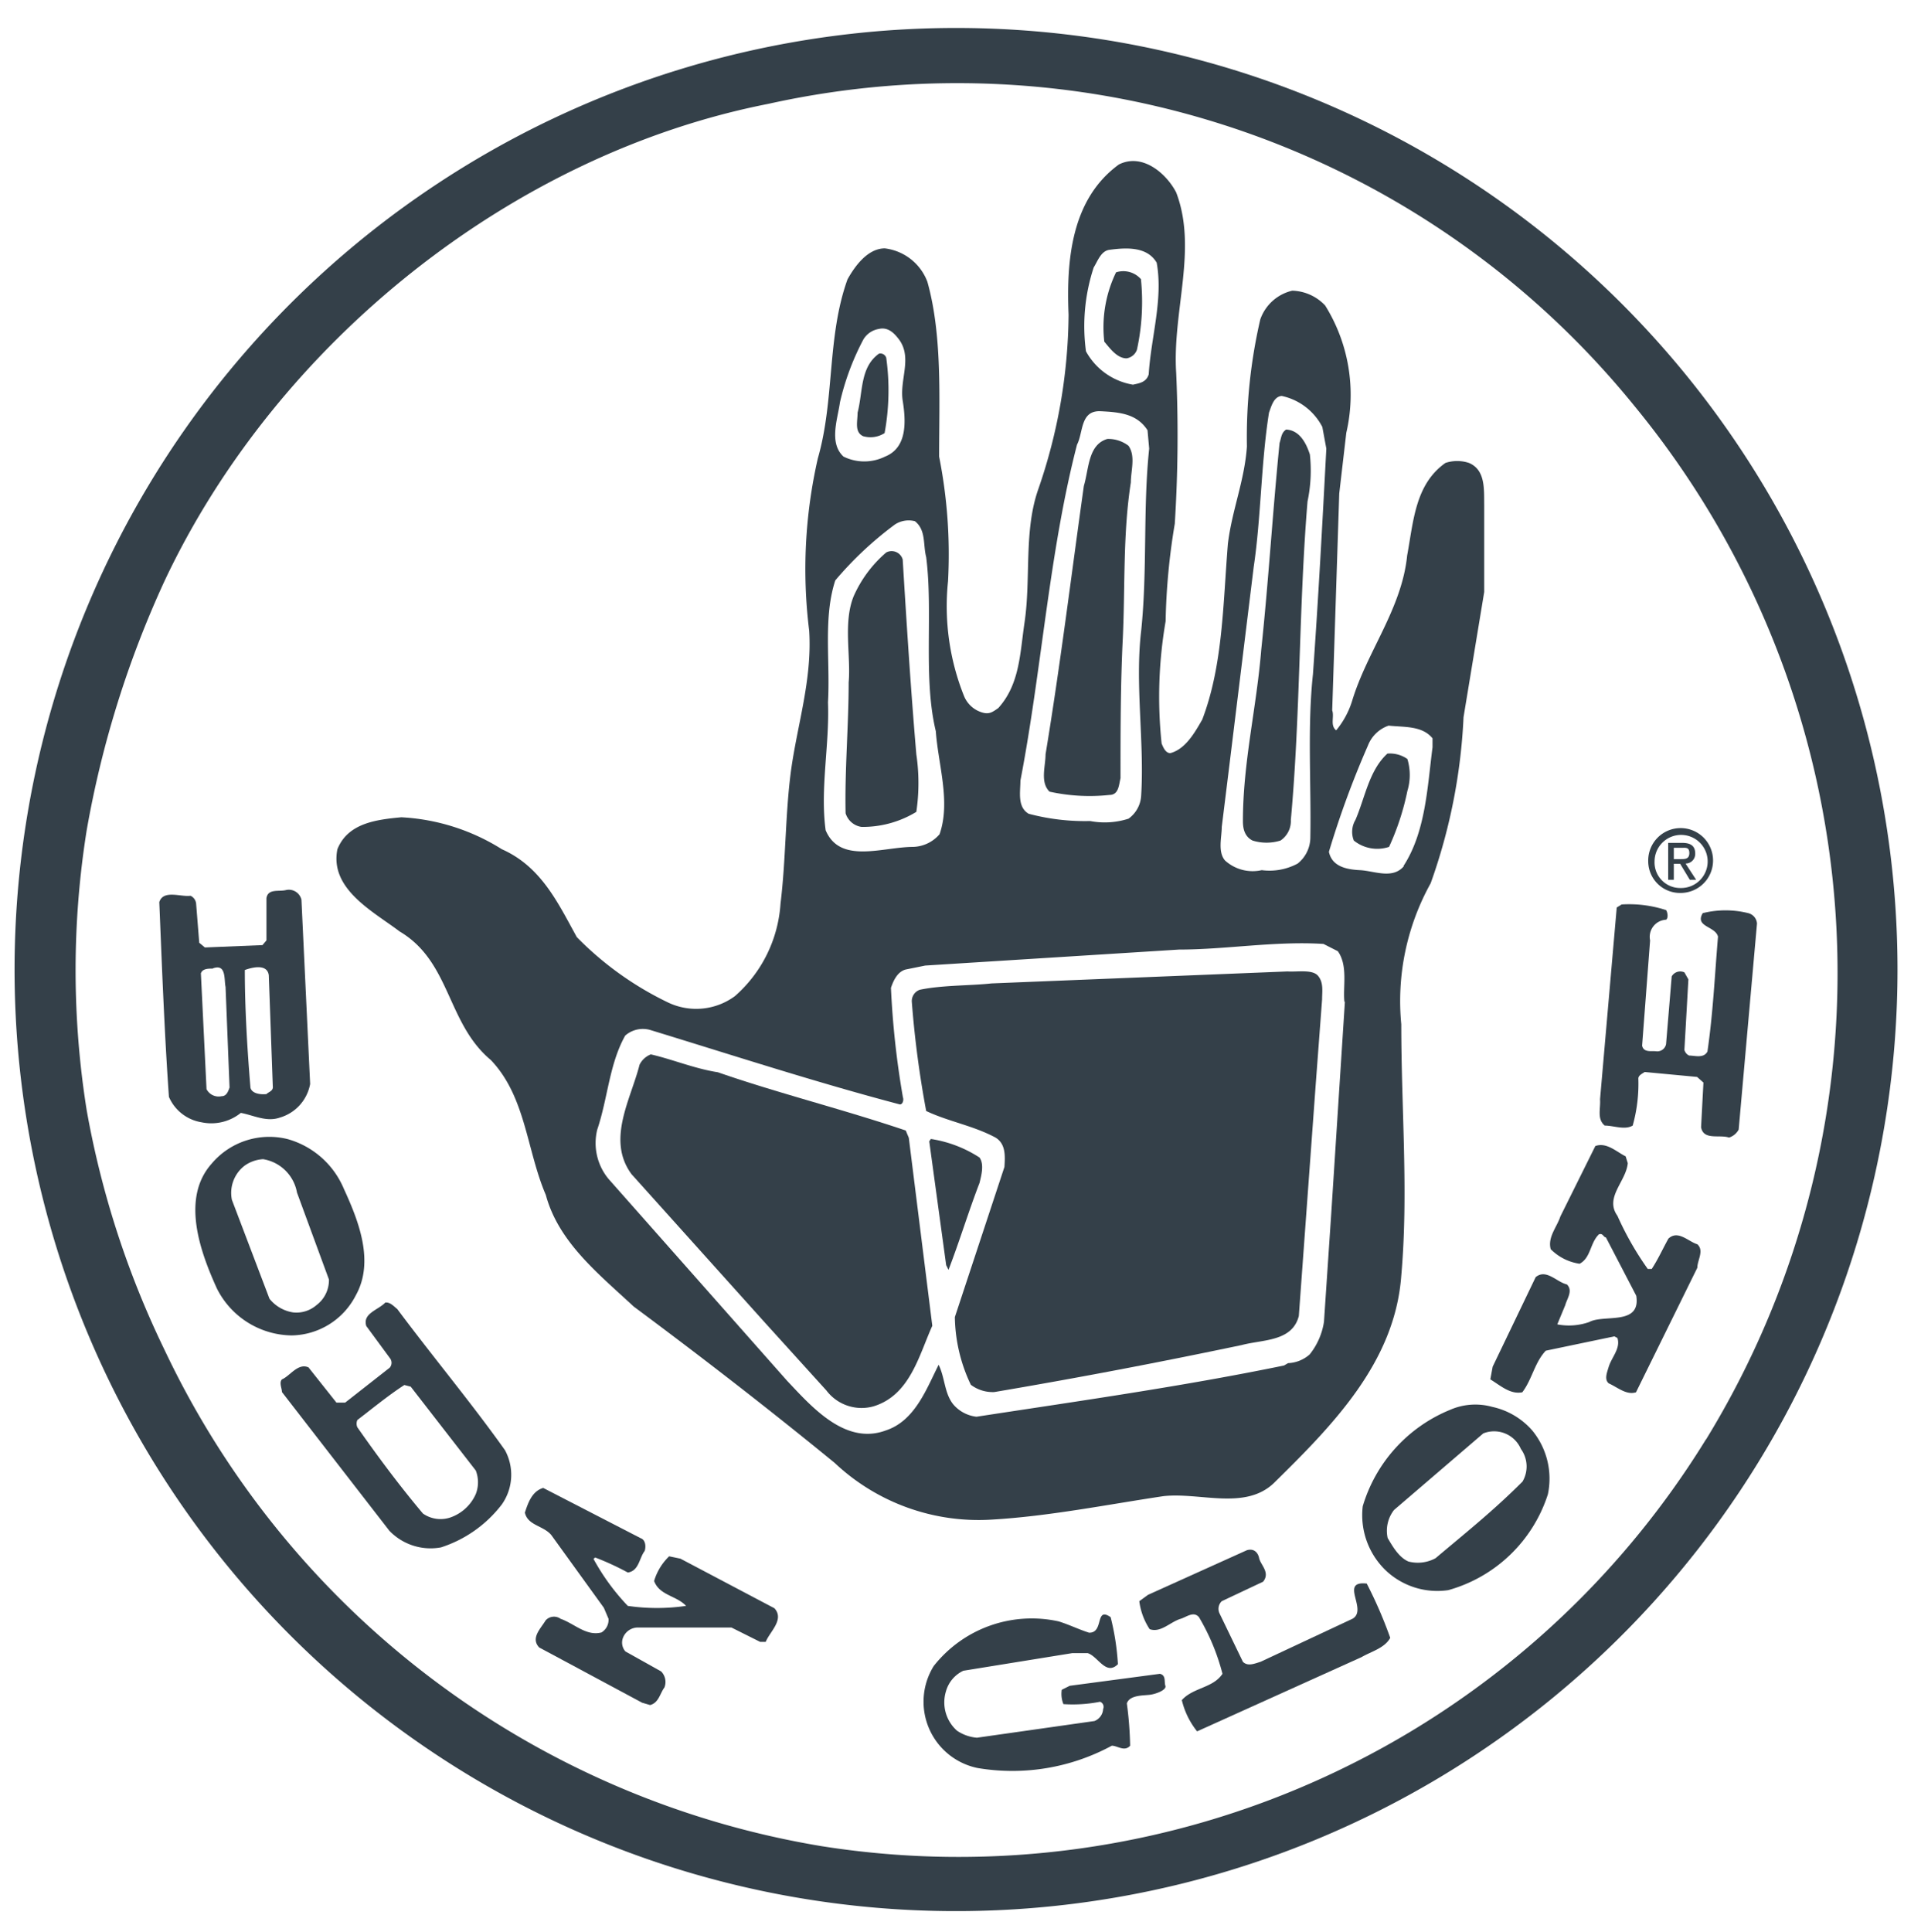 <svg id="Layer_1" data-name="Layer 1" xmlns="http://www.w3.org/2000/svg" viewBox="0 0 81.76 82.21"><defs><style>.cls-1{fill:#344049;}</style></defs><title>1</title><path class="cls-1" d="M40.7,1.19A40.07,40.07,0,1,0,80.76,41.26,40.07,40.07,0,0,0,40.7,1.19ZM72.61,61.25A37.35,37.35,0,0,1,35,78.57,37.77,37.77,0,0,1,7,57.44,39,39,0,0,1,3.69,47.25a37.83,37.83,0,0,1,0-11.92A43.07,43.07,0,0,1,7,24.73C11.78,14.58,21.8,6.56,32.7,4.42A37.11,37.11,0,0,1,69.55,17.26a38,38,0,0,1,3.06,44Z"/><path class="cls-1" d="M34.93,27s0,0,0,0v0H34.8s.07-.1.13-.13Z"/><path class="cls-1" d="M62.52,19.7a1.59,1.59,0,0,0-1,0c-1.29.91-1.36,2.48-1.63,3.94-.23,2.27-1.7,4.07-2.34,6.18a3.66,3.66,0,0,1-.68,1.26c-.27-.21-.07-.58-.17-.85L57,21l.3-2.58A7.18,7.18,0,0,0,56.4,13,2,2,0,0,0,55,12.37a1.9,1.9,0,0,0-1.36,1.22A22.21,22.21,0,0,0,53.07,19c-.1,1.46-.64,2.72-.81,4.15-.21,2.58-.21,5.16-1.09,7.47-.31.54-.71,1.26-1.36,1.43-.2,0-.3-.24-.37-.41a18.9,18.9,0,0,1,.17-5.2A27.91,27.91,0,0,1,50,22.29a59.74,59.74,0,0,0,.06-6.42c-.17-2.62.92-5.27,0-7.68-.4-.78-1.42-1.7-2.44-1.19-2,1.46-2.24,4-2.14,6.39a23.16,23.16,0,0,1-1.29,7.43c-.62,1.77-.31,3.77-.58,5.64-.2,1.33-.2,2.65-1.12,3.67-.24.17-.38.27-.65.2a1.2,1.2,0,0,1-.81-.71,10.28,10.28,0,0,1-.68-4.89,21.32,21.32,0,0,0-.38-5.3c0-2.48.14-5.16-.5-7.44a2.22,2.22,0,0,0-1.81-1.42c-.74,0-1.29.78-1.59,1.32-.88,2.45-.54,5.1-1.26,7.61a21.19,21.19,0,0,0-.37,7.34c.13,2.1-.51,4-.78,6-.24,1.84-.21,3.74-.44,5.61a5.73,5.73,0,0,1-1.94,3.94,2.78,2.78,0,0,1-2.85.27,13.8,13.8,0,0,1-3.88-2.78c-.81-1.47-1.52-3-3.19-3.74a8.9,8.9,0,0,0-4.28-1.36c-1.05.1-2.27.24-2.72,1.36-.34,1.7,1.53,2.65,2.65,3.5,2.18,1.29,2,3.9,3.88,5.47,1.49,1.56,1.52,3.83,2.34,5.74.54,2,2.21,3.33,3.74,4.75,2.88,2.14,5.7,4.32,8.56,6.66a8.93,8.93,0,0,0,6.65,2.41c2.45-.14,4.93-.64,7.34-1,1.56-.17,3.46.61,4.69-.55,2.48-2.44,5.16-5.13,5.43-8.83.31-3.5,0-7.1,0-10.7a10.32,10.32,0,0,1,1.25-6,24.2,24.2,0,0,0,1.4-7.07l.88-5.33,0-3.67C63.16,20.82,63.23,20,62.52,19.7ZM52,35.19l.31-2.51,1.05-8.56c.31-2.07.31-4.42.65-6.56.1-.27.2-.68.54-.71a2.54,2.54,0,0,1,1.73,1.32l.17.92c-.17,3.23-.34,6.39-.57,9.61-.24,2.21-.07,4.69-.11,6.93a1.43,1.43,0,0,1-.54,1.12,2.54,2.54,0,0,1-1.53.28v0a1.75,1.75,0,0,1-1.56-.41C51.82,36.25,52,35.63,52,35.19ZM46.55,11.38c.17-.27.31-.71.68-.75.75-.1,1.6-.13,2,.55.28,1.56-.24,3.16-.34,4.75-.1.34-.4.38-.67.44a2.8,2.8,0,0,1-2-1.42A8,8,0,0,1,46.55,11.38ZM43.43,33.22c.91-4.72,1.22-9.71,2.41-14.3.27-.51.13-1.46,1-1.42s1.56.13,2,.81l.07.78c-.27,2.58-.07,5.13-.34,7.75-.27,2.27.14,4.72,0,7a1.29,1.29,0,0,1-.54,1,3.3,3.3,0,0,1-1.63.1,9.32,9.32,0,0,1-2.62-.31C43.29,34.34,43.43,33.7,43.43,33.22Zm-7.68-16.1a10.89,10.89,0,0,1,1-2.68.94.94,0,0,1,.65-.44c.41-.1.68.2.88.47.55.78,0,1.7.14,2.58s.2,2-.75,2.38a2,2,0,0,1-1.77,0C35.27,18.85,35.65,17.84,35.75,17.12Zm-.51,12.77c.1-1.76-.21-3.6.31-5.19a15,15,0,0,1,2.54-2.38,1.07,1.07,0,0,1,.85-.14c.48.38.34,1,.48,1.53.3,2.38-.14,5.13.41,7.41.1,1.42.64,3,.16,4.38a1.54,1.54,0,0,1-1.12.54c-1.29,0-3.12.75-3.73-.71C34.9,33.56,35.31,31.69,35.24,29.89Zm22,12.74-.58,9-.31,4.62a2.92,2.92,0,0,1-.61,1.39,1.48,1.48,0,0,1-.92.37l-.17.1C50.32,59,46,59.61,41.56,60.29a1.52,1.52,0,0,1-1-.54c-.37-.48-.34-1.12-.61-1.67-.51,1-1,2.38-2.24,2.79-1.73.65-3.16-1-4.21-2.11L25.9,50.17a2.39,2.39,0,0,1-.48-2.1c.45-1.33.51-2.79,1.19-4a1.14,1.14,0,0,1,1.06-.24C31.2,44.91,34.73,46.06,38.3,47c.13,0,.17-.2.13-.3a36.88,36.88,0,0,1-.51-4.66c.1-.3.27-.68.62-.78l.84-.17,10.8-.68c2,0,4.08-.37,6.15-.24l.61.31C57.38,41.1,57.15,42,57.22,42.63Zm2.51-5.77c-.48.57-1.26.2-1.87.17s-1.19-.17-1.32-.78a39.36,39.36,0,0,1,1.66-4.52,1.45,1.45,0,0,1,.88-.85c.68.07,1.43,0,1.87.54l0,.38C60.75,33.49,60.68,35.4,59.73,36.86Z"/><path class="cls-1" d="M39.62,48.47l-.07.1.72,5.27.1.2c.47-1.22.85-2.48,1.32-3.7.07-.3.21-.78,0-1.08A5.24,5.24,0,0,0,39.62,48.47Z"/><path class="cls-1" d="M27.7,44.87a.9.9,0,0,0-.48.44c-.37,1.47-1.42,3.2-.34,4.66l5.68,6.32,2.61,2.88a1.88,1.88,0,0,0,2,.68c1.56-.47,1.94-2.17,2.51-3.43l-1-8-.13-.31c-2.69-.91-5.44-1.59-8-2.48C29.57,45.48,28.62,45.08,27.7,44.87Z"/><path class="cls-1" d="M54.8,41.34l-12.6.51c-.91.1-2.1.07-3.05.27a.51.51,0,0,0-.34.54,43,43,0,0,0,.61,4.62c.95.45,2,.62,2.95,1.13.44.27.41.78.38,1.25l-2.11,6.39a6.89,6.89,0,0,0,.68,2.88,1.54,1.54,0,0,0,1,.31c3.6-.61,7-1.26,10.53-2C53.75,57,55,57.1,55.28,56L56,46.13l.27-3.6c0-.34.07-.71-.17-1S55.21,41.37,54.8,41.34Z"/><path class="cls-1" d="M59.05,32.07c-.78.71-.95,1.87-1.36,2.82a1,1,0,0,0-.07.88,1.59,1.59,0,0,0,1.5.27,10.89,10.89,0,0,0,.78-2.38,2.34,2.34,0,0,0,0-1.36A1.29,1.29,0,0,0,59.05,32.07Z"/><path class="cls-1" d="M37.72,23.51a5.23,5.23,0,0,0-1.39,1.87c-.45,1.12-.11,2.54-.21,3.66,0,1.84-.17,3.71-.13,5.57a.83.83,0,0,0,.68.58A4.39,4.39,0,0,0,39,34.55a8.36,8.36,0,0,0,0-2.45c-.24-2.82-.41-5.5-.58-8.29A.49.49,0,0,0,37.72,23.51Z"/><path class="cls-1" d="M47.13,18.68c-.82.24-.78,1.26-1,2-.54,3.84-1,7.61-1.63,11.42,0,.51-.24,1.19.17,1.59a7.93,7.93,0,0,0,2.55.14c.4,0,.4-.44.47-.71,0-1.94,0-4.05.1-6,.1-2.21,0-4.41.34-6.59,0-.51.21-1.12-.1-1.56A1.41,1.41,0,0,0,47.13,18.68Z"/><path class="cls-1" d="M54.74,18.28c-.21.13-.21.37-.28.57-.3,3-.47,5.88-.78,8.8-.2,2.48-.78,4.79-.78,7.3,0,.31.07.65.41.82a2,2,0,0,0,1.19,0,1,1,0,0,0,.44-.88c.41-4.48.34-9.1.71-13.55a6.37,6.37,0,0,0,.1-2C55.59,18.85,55.31,18.31,54.74,18.28Z"/><path class="cls-1" d="M37.41,15.05c-.81.58-.68,1.63-.91,2.51,0,.38-.14.82.23,1a1.11,1.11,0,0,0,.92-.13,10.06,10.06,0,0,0,.07-3.2A.26.26,0,0,0,37.41,15.05Z"/><path class="cls-1" d="M47.5,11.59A5.37,5.37,0,0,0,47,14.54c.23.27.54.71.95.71a.56.56,0,0,0,.44-.37,9.54,9.54,0,0,0,.17-3A1,1,0,0,0,47.5,11.59Z"/><path class="cls-1" d="M70.91,38.73c.07.1.1.34,0,.41a.73.73,0,0,0-.68.88l-.34,4.48c.07.31.41.21.61.24a.38.38,0,0,0,.41-.31l.24-2.88a.42.42,0,0,1,.54-.17l.17.3-.17,3a.37.37,0,0,0,.2.24c.24,0,.62.13.78-.17.24-1.63.31-3.23.45-4.89-.11-.45-1-.41-.65-1a4,4,0,0,1,1.94,0,.49.49,0,0,1,.37.44L74,48.07a.7.7,0,0,1-.41.34c-.41-.14-1.09.13-1.19-.44l.1-1.9-.27-.24L70,45.62c-.1.07-.27.14-.27.28a6.61,6.61,0,0,1-.24,2c-.34.2-.81,0-1.19,0-.34-.28-.17-.72-.2-1.12l.71-8.16.21-.13A5.08,5.08,0,0,1,70.91,38.73Z"/><path class="cls-1" d="M69.28,49.5c-.07.78-1,1.46-.44,2.24A13,13,0,0,0,70.13,54h.17c.27-.41.48-.88.71-1.29.41-.38.85.13,1.23.24.3.27,0,.68,0,1l-2.61,5.3c-.41.13-.78-.21-1.16-.38-.2-.17-.07-.47,0-.71.13-.41.51-.78.37-1.22l-.13-.07-2.92.61c-.48.51-.58,1.22-1,1.77-.51.1-.92-.28-1.36-.55l.1-.54,1.83-3.81c.45-.37.89.21,1.33.31.27.27,0,.61-.07.88l-.34.82a2.6,2.6,0,0,0,1.36-.1l0,0c.62-.34,2.21.17,2-1.12l-1.29-2.48c-.1,0-.13-.2-.3-.13-.38.37-.34,1-.82,1.25A2.17,2.17,0,0,1,66,53.16c-.14-.51.27-.95.41-1.39l1.49-3c.48-.17.89.24,1.29.44Z"/><path class="cls-1" d="M27.27,65.46c.2.07.23.34.17.54-.24.31-.24.85-.72.92a11.53,11.53,0,0,0-1.39-.64l-.07.06a9.4,9.4,0,0,0,1.46,2,8.6,8.6,0,0,0,2.48,0l0,0c-.41-.44-1.13-.44-1.36-1.06a2.41,2.41,0,0,1,.64-1.05l.48.1,4,2.11c.44.48-.2,1-.37,1.43l-.24,0-1.22-.61-4,0a.68.68,0,0,0-.62.45.57.57,0,0,0,.11.57l1.52.85a.64.64,0,0,1,.14.68c-.2.27-.24.65-.61.75l-.34-.1-4.38-2.35c-.38-.4.07-.81.27-1.15a.48.48,0,0,1,.64-.07c.58.2,1.09.75,1.74.58a.63.63,0,0,0,.3-.58l-.2-.47-2.24-3.1c-.34-.4-1-.4-1.12-.95.13-.4.3-.91.78-1.05Z"/><path class="cls-1" d="M53.59,66.31c.07.3.48.61.17,1L52,68.14a.45.45,0,0,0-.1.51l1,2.07c.21.21.51.07.75,0l3.91-1.83c.68-.38-.58-1.63.61-1.5a18.54,18.54,0,0,1,1,2.31c-.24.44-.81.58-1.22.82l-7,3.16a3.38,3.38,0,0,1-.65-1.33c.48-.54,1.33-.51,1.73-1.12a9.24,9.24,0,0,0-1-2.41c-.23-.27-.54,0-.78.07-.44.13-.85.61-1.32.44a2.81,2.81,0,0,1-.44-1.19l.37-.27,4.21-1.9C53.42,65.87,53.56,66.14,53.59,66.31Z"/><path class="cls-1" d="M47.27,68.82a10.69,10.69,0,0,1,.31,2c-.51.51-.85-.34-1.29-.47h-.65L41,71.1a1.38,1.38,0,0,0-.74.88,1.61,1.61,0,0,0,.47,1.67,1.76,1.76,0,0,0,.85.3l5-.71a.58.58,0,0,0,.37-.51.23.23,0,0,0-.13-.31,6,6,0,0,1-1.56.1,1.16,1.16,0,0,1-.07-.61l.34-.17,3.84-.51c.27.07.17.34.23.51s-.37.34-.64.38-.88,0-1,.37a15.58,15.58,0,0,1,.14,1.8c-.24.27-.54,0-.78,0a8.88,8.88,0,0,1-5.71.95,2.88,2.88,0,0,1-1.87-4.34A5.31,5.31,0,0,1,45.06,69c.45.14.85.34,1.29.48C47,69.5,46.59,68.35,47.27,68.82Z"/><path class="cls-1" d="M12.83,38.29l.37,7.84a1.83,1.83,0,0,1-1.29,1.43c-.57.2-1.12-.1-1.66-.2a2,2,0,0,1-1.67.4,1.83,1.83,0,0,1-1.39-1.08C7,44,6.89,41.07,6.78,38.39c.17-.54.92-.21,1.33-.27a.42.42,0,0,1,.24.37l.13,1.63.24.2,2.45-.1.17-.2,0-1.8c.07-.41.51-.27.82-.34A.55.55,0,0,1,12.83,38.29Zm-2.41,3c0,1.59.1,3.32.24,5,.06.24.4.3.68.27.1-.1.3-.13.27-.34l-.17-4.72C11.37,41,10.72,41.17,10.42,41.28Zm-1.36-.07c-.2,0-.44,0-.51.2l.24,4.93a.58.58,0,0,0,.64.3c.21,0,.28-.2.34-.37L9.6,42C9.53,41.68,9.64,41,9.06,41.21Z"/><path class="cls-1" d="M14.63,50.58c.61,1.33,1.33,3.09.51,4.55a3.12,3.12,0,0,1-2.72,1.7,3.61,3.61,0,0,1-3.19-2C8.52,53.27,7.7,51,9,49.53a3.21,3.21,0,0,1,3.26-1.05A3.67,3.67,0,0,1,14.63,50.58ZM11.2,49.33a1.49,1.49,0,0,0-.78.27,1.46,1.46,0,0,0-.55,1.46l1.6,4.21a1.6,1.6,0,0,0,1,.58,1.3,1.3,0,0,0,1-.31A1.33,1.33,0,0,0,14,54.45l-1.36-3.7A1.75,1.75,0,0,0,11.2,49.33Z"/><path class="cls-1" d="M16.91,55.71c1.49,2,3.16,4,4.58,6a2.19,2.19,0,0,1-.13,2.31,5.31,5.31,0,0,1-2.59,1.83,2.43,2.43,0,0,1-2.2-.71L12,59.24c0-.16-.13-.4,0-.54.34-.14.68-.71,1.13-.51l1.19,1.5.37,0,1.9-1.49a.32.32,0,0,0,0-.41l-1-1.36c-.17-.54.51-.68.81-1C16.6,55.41,16.74,55.57,16.91,55.71Zm.57,3.3-.27-.07c-.68.44-1.36,1-2,1.49a.38.38,0,0,0,0,.31C16.09,62,17,63.22,18,64.41a1.31,1.31,0,0,0,1.16.17,1.84,1.84,0,0,0,1.09-1,1.38,1.38,0,0,0,0-1Z"/><path class="cls-1" d="M65.21,60.87a3.23,3.23,0,0,1,.67,2.72,6.2,6.2,0,0,1-4.24,4.08A3.19,3.19,0,0,1,59,66.85a3.26,3.26,0,0,1-1-2.75A6.4,6.4,0,0,1,61.71,60a2.68,2.68,0,0,1,1.8-.13A3.14,3.14,0,0,1,65.21,60.87ZM63.13,61l-3.8,3.26a1.44,1.44,0,0,0-.27,1.19c.2.34.47.82.88,1a1.58,1.58,0,0,0,1.16-.14c1.29-1.09,2.44-2,3.7-3.26a1.27,1.27,0,0,0-.07-1.39A1.24,1.24,0,0,0,63.13,61Z"/><path class="cls-1" d="M70.15,36.65A1.38,1.38,0,1,1,71.52,38,1.35,1.35,0,0,1,70.15,36.65Zm1.37,1.14a1.13,1.13,0,1,0-1.1-1.14A1.09,1.09,0,0,0,71.52,37.79Zm-.28-.35H71V35.87h.6c.37,0,.55.14.55.45a.41.41,0,0,1-.41.43l.45.69h-.27l-.41-.68h-.27Zm.28-.88c.2,0,.38,0,.38-.26s-.17-.22-.34-.22h-.32v.48Z"/></svg>